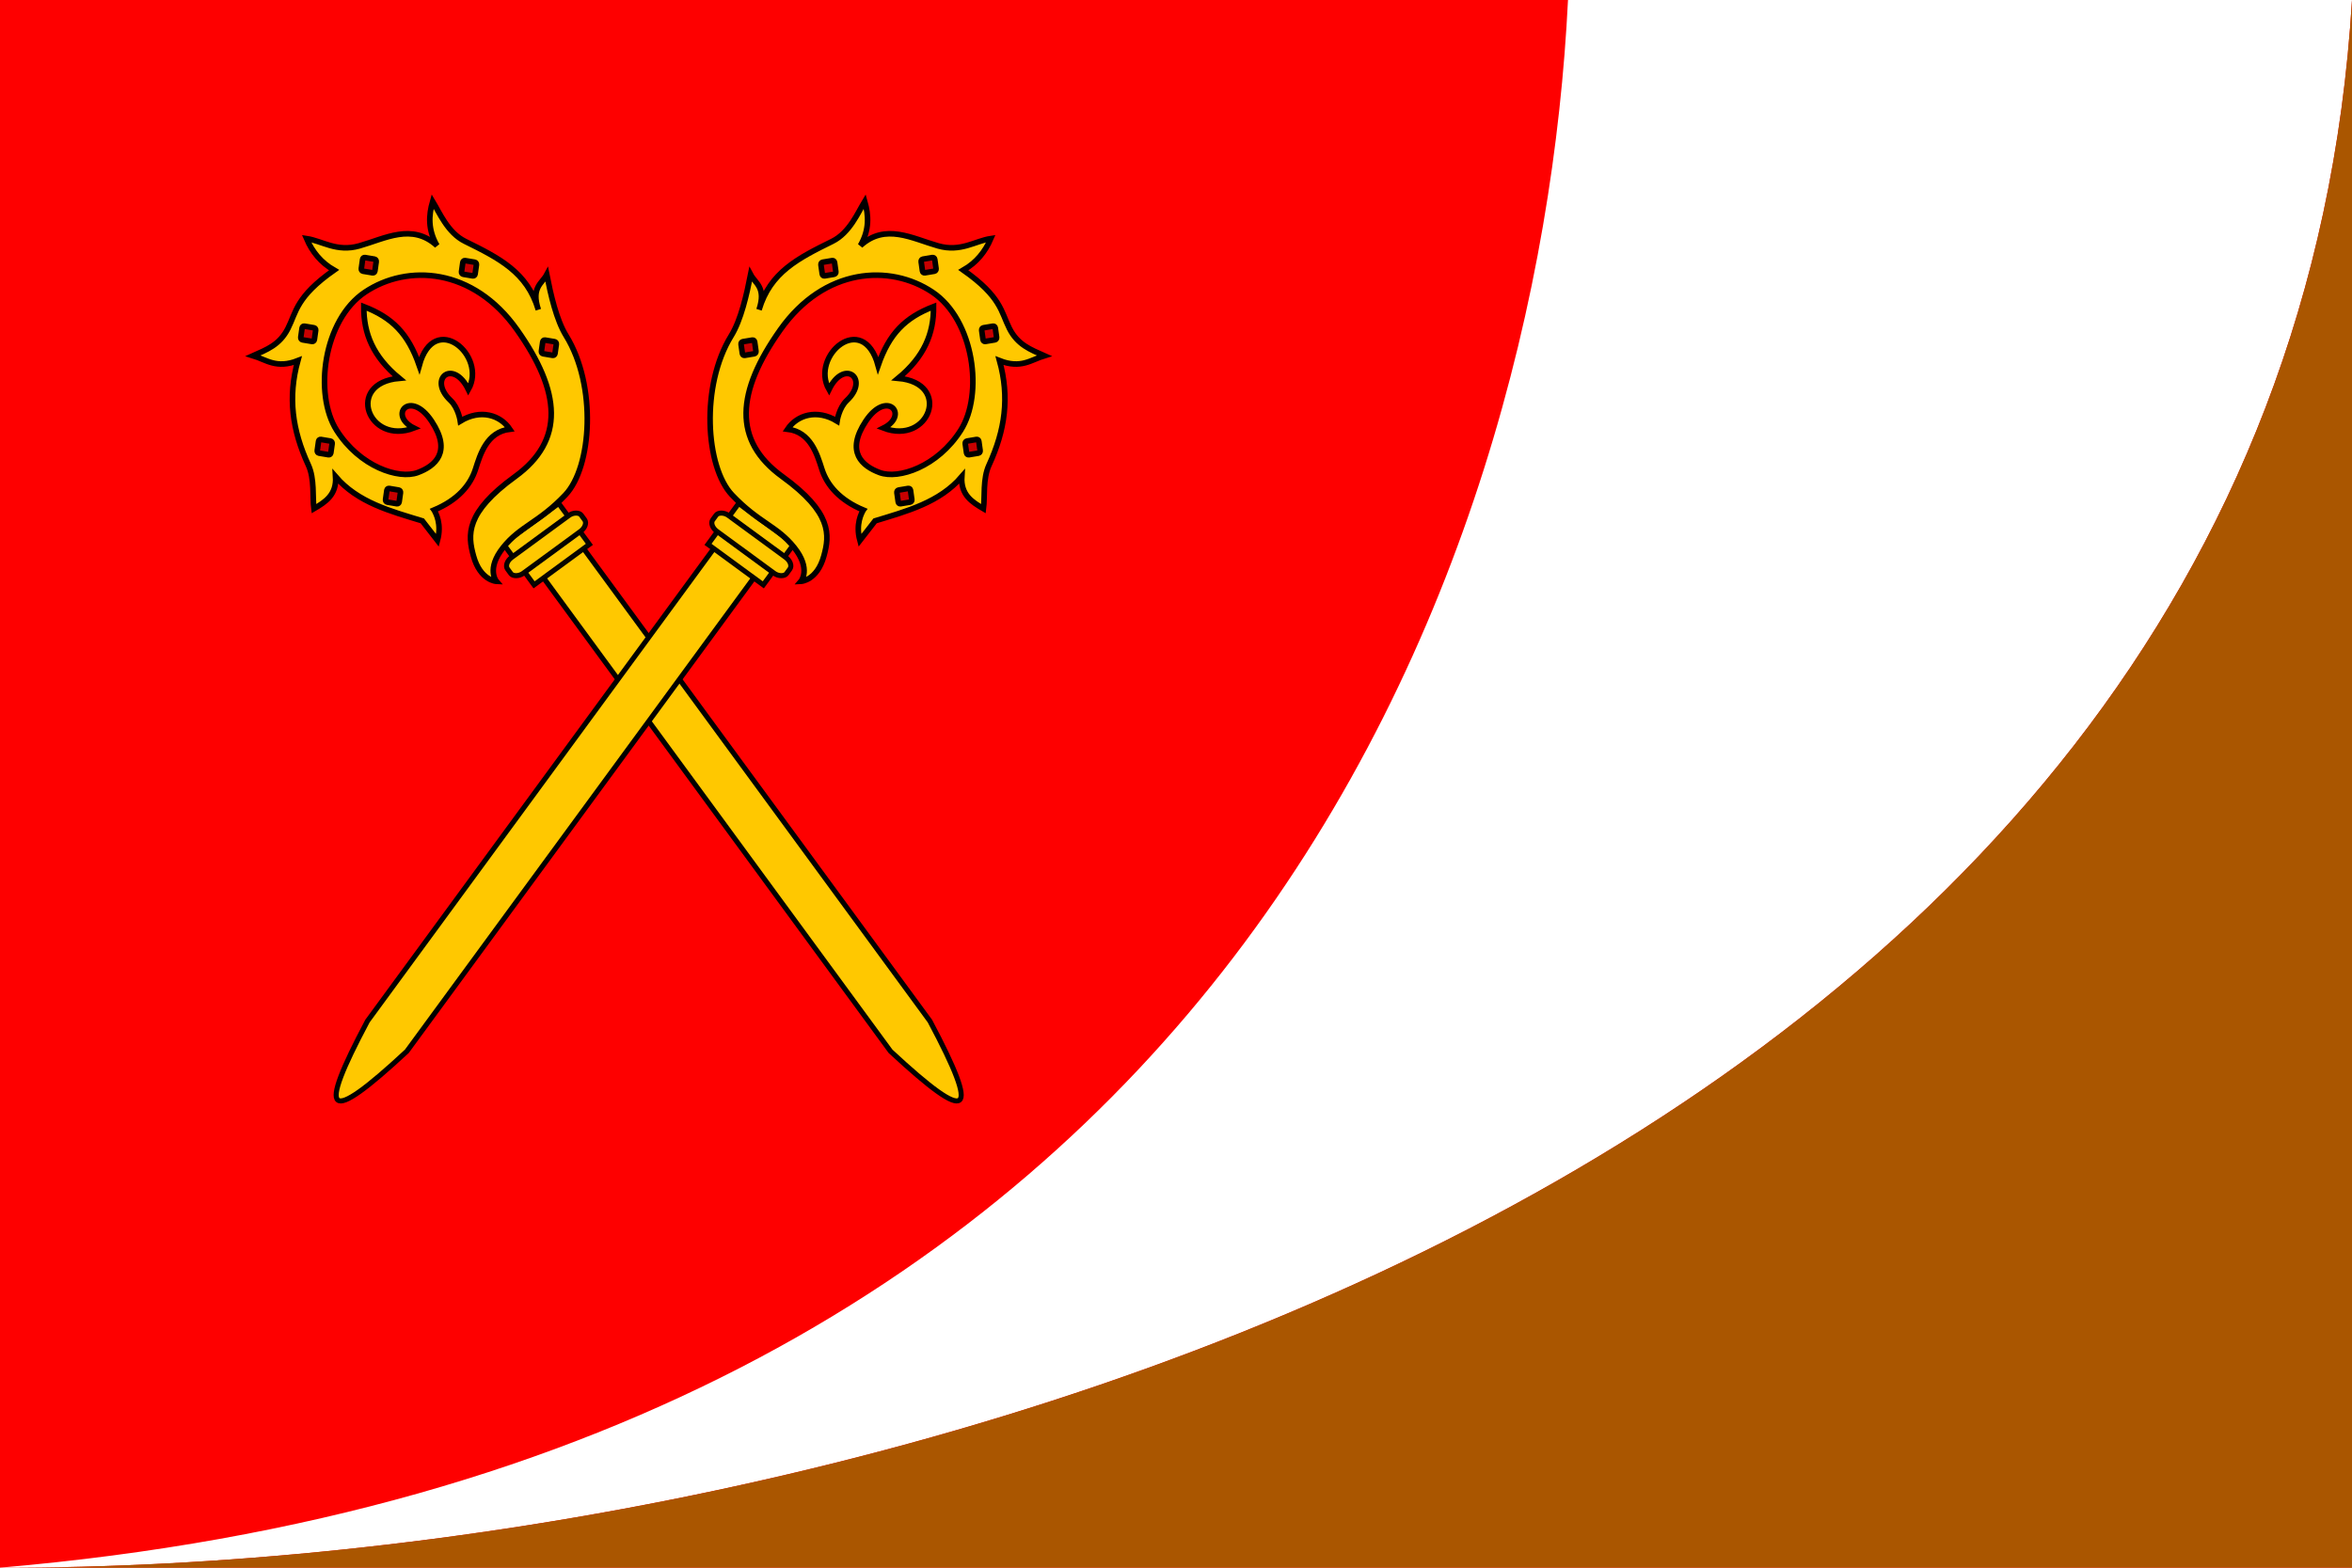 <?xml version="1.0" encoding="UTF-8" standalone="no"?>
<!-- Created with Inkscape (http://www.inkscape.org/) -->
<svg
   xmlns:dc="http://purl.org/dc/elements/1.1/"
   xmlns:cc="http://web.resource.org/cc/"
   xmlns:rdf="http://www.w3.org/1999/02/22-rdf-syntax-ns#"
   xmlns:svg="http://www.w3.org/2000/svg"
   xmlns="http://www.w3.org/2000/svg"
   xmlns:sodipodi="http://sodipodi.sourceforge.net/DTD/sodipodi-0.dtd"
   xmlns:inkscape="http://www.inkscape.org/namespaces/inkscape"
   width="600"
   height="400"
   id="svg2"
   inkscape:label="Pozadí"
   sodipodi:version="0.32"
   inkscape:version="0.45.1"
   version="1.0"
   sodipodi:docbase="H:\Heraldika\Obecní\_Export\CH"
   sodipodi:docname="Zderaz_flag_CZ.svg"
   inkscape:output_extension="org.inkscape.output.svg.inkscape">
  <defs
     id="defs2190" />
  <sodipodi:namedview
     id="base"
     pagecolor="#ffffff"
     bordercolor="#666666"
     borderopacity="1.0"
     inkscape:pageopacity="0.0"
     inkscape:pageshadow="2"
     inkscape:zoom="0.94499999"
     inkscape:cx="300"
     inkscape:cy="200"
     inkscape:document-units="px"
     inkscape:current-layer="svg2"
     inkscape:window-width="757"
     inkscape:window-height="579"
     inkscape:window-x="44"
     inkscape:window-y="44" />
  <rect
     x="0"
     style="fill:#fe0000;fill-opacity:1"
     id="rect2179"
     width="600"
     height="400"
     y="2.6171874e-006" />
  <path
     style="fill:#ffffff;fill-opacity:1"
     d="M 400,1e-005 L 600,1e-005 C 581.934,302.344 216.839,400.6 8.0419922e-007,399.997 C 312.926,373.127 392.884,144.854 400,1e-005 z "
     id="rect2176"
     sodipodi:nodetypes="cccc" />
  <path
     style="fill:#aa5600;fill-opacity:1"
     d="M 600,0 C 581.934,302.344 216.839,400.6 8.0419922e-007,399.997 L 600,399.997 L 600,0 z "
     id="rect9" />
  <g
     transform="matrix(0.348,-0.255,0.255,0.348,-332.45,348.359)"
     id="g4151">
    <path
       style="fill:#ffc800;fill-opacity:1;fill-rule:evenodd;stroke:#000000;stroke-width:3;stroke-linecap:square;stroke-linejoin:miter;stroke-miterlimit:4;stroke-dasharray:none;stroke-dashoffset:0;stroke-opacity:1"
       d="M 1156.086,264.569 L 1185.433,264.569 L 1185.433,616.227 C 1176.246,679.701 1168.333,680.651 1156.086,616.91 L 1156.086,264.569 z "
       id="path4153"
       sodipodi:nodetypes="ccccc" />
    <rect
       style="fill:#ffc800;fill-opacity:1;fill-rule:evenodd;stroke:#000000;stroke-width:3;stroke-linecap:square;stroke-linejoin:miter;stroke-miterlimit:4;stroke-dasharray:none;stroke-dashoffset:0;stroke-opacity:0.968"
       id="rect4155"
       width="40.53"
       height="9.635"
       x="1148.794"
       y="239.572" />
    <rect
       y="260.171"
       x="1149.118"
       height="9.635"
       width="40.53"
       id="rect4157"
       style="fill:#ffc800;fill-opacity:1;fill-rule:evenodd;stroke:#000000;stroke-width:3;stroke-linecap:square;stroke-linejoin:miter;stroke-miterlimit:4;stroke-dasharray:none;stroke-dashoffset:0;stroke-opacity:0.968" />
    <path
       style="fill:#ffc800;fill-opacity:1;fill-rule:nonzero;stroke:#000000;stroke-width:3.3;stroke-miterlimit:4;stroke-dasharray:none;stroke-opacity:1"
       d="M 1161.645,25.097 C 1159.729,33.317 1160.086,41.533 1163.738,49.753 C 1136.303,49.216 1131.135,56.502 1121.363,61.472 C 1111.592,66.441 1103.902,64.144 1095.176,62.284 C 1100.109,68.881 1101.644,76.784 1114.832,80.284 C 1097.199,94.237 1087.886,111.39 1083.332,133.784 C 1081.535,142.623 1074.046,150.479 1070.738,156.534 C 1078.67,157.361 1086.522,157.816 1092.27,148.816 C 1093.833,168.932 1106.351,184.427 1118.176,200.222 L 1118.582,214.847 C 1126.489,208.535 1127.305,201.236 1127.582,199.191 L 1127.582,199.159 C 1142.126,202.639 1153.399,200.12 1161.613,194.159 C 1169.041,188.77 1180.018,180.33 1191.957,187.066 C 1192.38,177.042 1185.15,167.073 1171.176,165.909 C 1171.176,165.909 1174.909,158.929 1173.738,152.597 C 1170.346,134.242 1189.726,133.435 1186.082,153.628 C 1206.93,144.289 1197.604,103.909 1171.051,125.003 C 1176.901,105.985 1174.919,92.73 1165.176,77.566 C 1155.648,90.322 1152.093,104.743 1157.02,124.159 C 1129.537,107.523 1118.672,145.286 1146.582,153.003 C 1138.763,137.754 1158.513,133.112 1157.457,155.941 C 1156.434,177.86 1143.354,178.555 1132.832,175.566 C 1121.426,172.325 1107.322,152.666 1108.988,127.097 C 1110.628,101.944 1141.12,69.773 1170.832,71.066 C 1200.978,72.378 1230.912,97.131 1230.176,142.128 C 1229.44,187.128 1214.321,211.679 1177.926,211.503 C 1141.531,211.328 1134.899,222.788 1130.301,234.909 C 1124.954,249.006 1132.395,254.972 1132.395,254.972 C 1132.395,254.972 1131.647,245.475 1147.426,241.191 C 1163.205,236.906 1173.078,241.927 1195.488,237.847 C 1217.899,233.766 1248.724,196.737 1251.488,162.191 C 1252.371,151.159 1258.6,136.983 1263.613,126.253 C 1258.311,128.819 1251.57,126.824 1247.332,140.034 C 1255.16,118.244 1246.613,101.677 1236.27,81.784 C 1230.992,71.634 1234.125,59.022 1234.77,51.441 C 1228.025,56.678 1222.602,63.229 1221.395,74.003 C 1217.392,54.464 1199.19,52.57 1184.207,47.003 C 1171.206,42.172 1168.251,31.639 1161.645,25.097 z "
       id="path4159"
       sodipodi:nodetypes="ccsccsccccccsccscccccczzsssscsssccsccsc" />
    <rect
       style="fill:#ffc800;fill-opacity:1;fill-rule:evenodd;stroke:#000000;stroke-width:3;stroke-linecap:square;stroke-linejoin:miter;stroke-miterlimit:4;stroke-dasharray:none;stroke-dashoffset:0;stroke-opacity:0.968"
       id="rect4161"
       width="53.986"
       height="11.628"
       x="1141.985"
       y="248.875"
       ry="4.086"
       rx="6.038" />
    <rect
       transform="matrix(0.698,-0.716,0.698,0.716,0,0)"
       rx="1.256"
       ry="1.167"
       y="884.213"
       x="801.067"
       height="8.16"
       width="8.16"
       id="rect4163"
       style="fill:#c80000;fill-opacity:1;fill-rule:evenodd;stroke:#000000;stroke-width:3.3;stroke-linecap:square;stroke-linejoin:miter;stroke-miterlimit:4;stroke-dasharray:none;stroke-dashoffset:0;stroke-opacity:1" />
    <rect
       style="fill:#c80000;fill-opacity:1;fill-rule:evenodd;stroke:#000000;stroke-width:3.3;stroke-linecap:square;stroke-linejoin:miter;stroke-miterlimit:4;stroke-dasharray:none;stroke-dashoffset:0;stroke-opacity:1"
       id="rect4165"
       width="8.16"
       height="8.16"
       x="809.059"
       y="943.156"
       ry="1.167"
       rx="1.256"
       transform="matrix(0.698,-0.716,0.698,0.716,0,0)" />
    <rect
       style="fill:#c80000;fill-opacity:1;fill-rule:evenodd;stroke:#000000;stroke-width:3.3;stroke-linecap:square;stroke-linejoin:miter;stroke-miterlimit:4;stroke-dasharray:none;stroke-dashoffset:0;stroke-opacity:1"
       id="rect4167"
       width="8.16"
       height="8.16"
       x="755.108"
       y="854.432"
       ry="1.167"
       rx="1.256"
       transform="matrix(0.698,-0.716,0.698,0.716,0,0)" />
    <rect
       transform="matrix(0.698,-0.716,0.698,0.716,0,0)"
       rx="1.256"
       ry="1.167"
       y="996.528"
       x="770.476"
       height="8.16"
       width="8.16"
       id="rect4169"
       style="fill:#c80000;fill-opacity:1;fill-rule:evenodd;stroke:#000000;stroke-width:3.3;stroke-linecap:square;stroke-linejoin:miter;stroke-miterlimit:4;stroke-dasharray:none;stroke-dashoffset:0;stroke-opacity:1" />
    <rect
       transform="matrix(0.698,-0.716,0.698,0.716,0,0)"
       rx="1.256"
       ry="1.167"
       y="873.449"
       x="690.609"
       height="8.16"
       width="8.16"
       id="rect4171"
       style="fill:#c80000;fill-opacity:1;fill-rule:evenodd;stroke:#000000;stroke-width:3.3;stroke-linecap:square;stroke-linejoin:miter;stroke-miterlimit:4;stroke-dasharray:none;stroke-dashoffset:0;stroke-opacity:1" />
    <rect
       style="fill:#c80000;fill-opacity:1;fill-rule:evenodd;stroke:#000000;stroke-width:3.3;stroke-linecap:square;stroke-linejoin:miter;stroke-miterlimit:4;stroke-dasharray:none;stroke-dashoffset:0;stroke-opacity:1"
       id="rect4173"
       width="8.16"
       height="8.16"
       x="668.683"
       y="917.518"
       ry="1.167"
       rx="1.256"
       transform="matrix(0.698,-0.716,0.698,0.716,0,0)" />
  </g>
  <g
     id="g4175"
     transform="matrix(-0.348,-0.255,-0.255,0.348,663.414,348.359)">
    <path
       sodipodi:nodetypes="ccccc"
       id="path4177"
       d="M 1156.086,264.569 L 1185.433,264.569 L 1185.433,616.227 C 1176.246,679.701 1168.333,680.651 1156.086,616.91 L 1156.086,264.569 z "
       style="fill:#ffc800;fill-opacity:1;fill-rule:evenodd;stroke:#000000;stroke-width:3;stroke-linecap:square;stroke-linejoin:miter;stroke-miterlimit:4;stroke-dasharray:none;stroke-dashoffset:0;stroke-opacity:1" />
    <rect
       y="239.572"
       x="1148.794"
       height="9.635"
       width="40.53"
       id="rect4179"
       style="fill:#ffc800;fill-opacity:1;fill-rule:evenodd;stroke:#000000;stroke-width:3;stroke-linecap:square;stroke-linejoin:miter;stroke-miterlimit:4;stroke-dasharray:none;stroke-dashoffset:0;stroke-opacity:0.968" />
    <rect
       style="fill:#ffc800;fill-opacity:1;fill-rule:evenodd;stroke:#000000;stroke-width:3;stroke-linecap:square;stroke-linejoin:miter;stroke-miterlimit:4;stroke-dasharray:none;stroke-dashoffset:0;stroke-opacity:0.968"
       id="rect4181"
       width="40.53"
       height="9.635"
       x="1149.118"
       y="260.171" />
    <path
       sodipodi:nodetypes="ccsccsccccccsccscccccczzsssscsssccsccsc"
       id="path4183"
       d="M 1161.645,25.097 C 1159.729,33.317 1160.086,41.533 1163.738,49.753 C 1136.303,49.216 1131.135,56.502 1121.363,61.472 C 1111.592,66.441 1103.902,64.144 1095.176,62.284 C 1100.109,68.881 1101.644,76.784 1114.832,80.284 C 1097.199,94.237 1087.886,111.39 1083.332,133.784 C 1081.535,142.623 1074.046,150.479 1070.738,156.534 C 1078.67,157.361 1086.522,157.816 1092.27,148.816 C 1093.833,168.932 1106.351,184.427 1118.176,200.222 L 1118.582,214.847 C 1126.489,208.535 1127.305,201.236 1127.582,199.191 L 1127.582,199.159 C 1142.126,202.639 1153.399,200.12 1161.613,194.159 C 1169.041,188.77 1180.018,180.33 1191.957,187.066 C 1192.38,177.042 1185.15,167.073 1171.176,165.909 C 1171.176,165.909 1174.909,158.929 1173.738,152.597 C 1170.346,134.242 1189.726,133.435 1186.082,153.628 C 1206.93,144.289 1197.604,103.909 1171.051,125.003 C 1176.901,105.985 1174.919,92.73 1165.176,77.566 C 1155.648,90.322 1152.093,104.743 1157.02,124.159 C 1129.537,107.523 1118.672,145.286 1146.582,153.003 C 1138.763,137.754 1158.513,133.112 1157.457,155.941 C 1156.434,177.86 1143.354,178.555 1132.832,175.566 C 1121.426,172.325 1107.322,152.666 1108.988,127.097 C 1110.628,101.944 1141.12,69.773 1170.832,71.066 C 1200.978,72.378 1230.912,97.131 1230.176,142.128 C 1229.44,187.128 1214.321,211.679 1177.926,211.503 C 1141.531,211.328 1134.899,222.788 1130.301,234.909 C 1124.954,249.006 1132.395,254.972 1132.395,254.972 C 1132.395,254.972 1131.647,245.475 1147.426,241.191 C 1163.205,236.906 1173.078,241.927 1195.488,237.847 C 1217.899,233.766 1248.724,196.737 1251.488,162.191 C 1252.371,151.159 1258.6,136.983 1263.613,126.253 C 1258.311,128.819 1251.57,126.824 1247.332,140.034 C 1255.16,118.244 1246.613,101.677 1236.27,81.784 C 1230.992,71.634 1234.125,59.022 1234.77,51.441 C 1228.025,56.678 1222.602,63.229 1221.395,74.003 C 1217.392,54.464 1199.19,52.57 1184.207,47.003 C 1171.206,42.172 1168.251,31.639 1161.645,25.097 z "
       style="fill:#ffc800;fill-opacity:1;fill-rule:nonzero;stroke:#000000;stroke-width:3.3;stroke-miterlimit:4;stroke-dasharray:none;stroke-opacity:1" />
    <rect
       rx="6.038"
       ry="4.086"
       y="248.875"
       x="1141.985"
       height="11.628"
       width="53.986"
       id="rect4185"
       style="fill:#ffc800;fill-opacity:1;fill-rule:evenodd;stroke:#000000;stroke-width:3;stroke-linecap:square;stroke-linejoin:miter;stroke-miterlimit:4;stroke-dasharray:none;stroke-dashoffset:0;stroke-opacity:0.968" />
    <rect
       style="fill:#c80000;fill-opacity:1;fill-rule:evenodd;stroke:#000000;stroke-width:3.3;stroke-linecap:square;stroke-linejoin:miter;stroke-miterlimit:4;stroke-dasharray:none;stroke-dashoffset:0;stroke-opacity:1"
       id="rect4187"
       width="8.16"
       height="8.16"
       x="801.067"
       y="884.213"
       ry="1.167"
       rx="1.256"
       transform="matrix(0.698,-0.716,0.698,0.716,0,0)" />
    <rect
       transform="matrix(0.698,-0.716,0.698,0.716,0,0)"
       rx="1.256"
       ry="1.167"
       y="943.156"
       x="809.059"
       height="8.16"
       width="8.16"
       id="rect4189"
       style="fill:#c80000;fill-opacity:1;fill-rule:evenodd;stroke:#000000;stroke-width:3.3;stroke-linecap:square;stroke-linejoin:miter;stroke-miterlimit:4;stroke-dasharray:none;stroke-dashoffset:0;stroke-opacity:1" />
    <rect
       transform="matrix(0.698,-0.716,0.698,0.716,0,0)"
       rx="1.256"
       ry="1.167"
       y="854.432"
       x="755.108"
       height="8.16"
       width="8.16"
       id="rect4191"
       style="fill:#c80000;fill-opacity:1;fill-rule:evenodd;stroke:#000000;stroke-width:3.3;stroke-linecap:square;stroke-linejoin:miter;stroke-miterlimit:4;stroke-dasharray:none;stroke-dashoffset:0;stroke-opacity:1" />
    <rect
       style="fill:#c80000;fill-opacity:1;fill-rule:evenodd;stroke:#000000;stroke-width:3.3;stroke-linecap:square;stroke-linejoin:miter;stroke-miterlimit:4;stroke-dasharray:none;stroke-dashoffset:0;stroke-opacity:1"
       id="rect4193"
       width="8.16"
       height="8.16"
       x="770.476"
       y="996.528"
       ry="1.167"
       rx="1.256"
       transform="matrix(0.698,-0.716,0.698,0.716,0,0)" />
    <rect
       style="fill:#c80000;fill-opacity:1;fill-rule:evenodd;stroke:#000000;stroke-width:3.3;stroke-linecap:square;stroke-linejoin:miter;stroke-miterlimit:4;stroke-dasharray:none;stroke-dashoffset:0;stroke-opacity:1"
       id="rect4195"
       width="8.16"
       height="8.16"
       x="690.609"
       y="873.449"
       ry="1.167"
       rx="1.256"
       transform="matrix(0.698,-0.716,0.698,0.716,0,0)" />
    <rect
       transform="matrix(0.698,-0.716,0.698,0.716,0,0)"
       rx="1.256"
       ry="1.167"
       y="917.518"
       x="668.683"
       height="8.16"
       width="8.16"
       id="rect4197"
       style="fill:#c80000;fill-opacity:1;fill-rule:evenodd;stroke:#000000;stroke-width:3.3;stroke-linecap:square;stroke-linejoin:miter;stroke-miterlimit:4;stroke-dasharray:none;stroke-dashoffset:0;stroke-opacity:1" />
  </g>
</svg>
